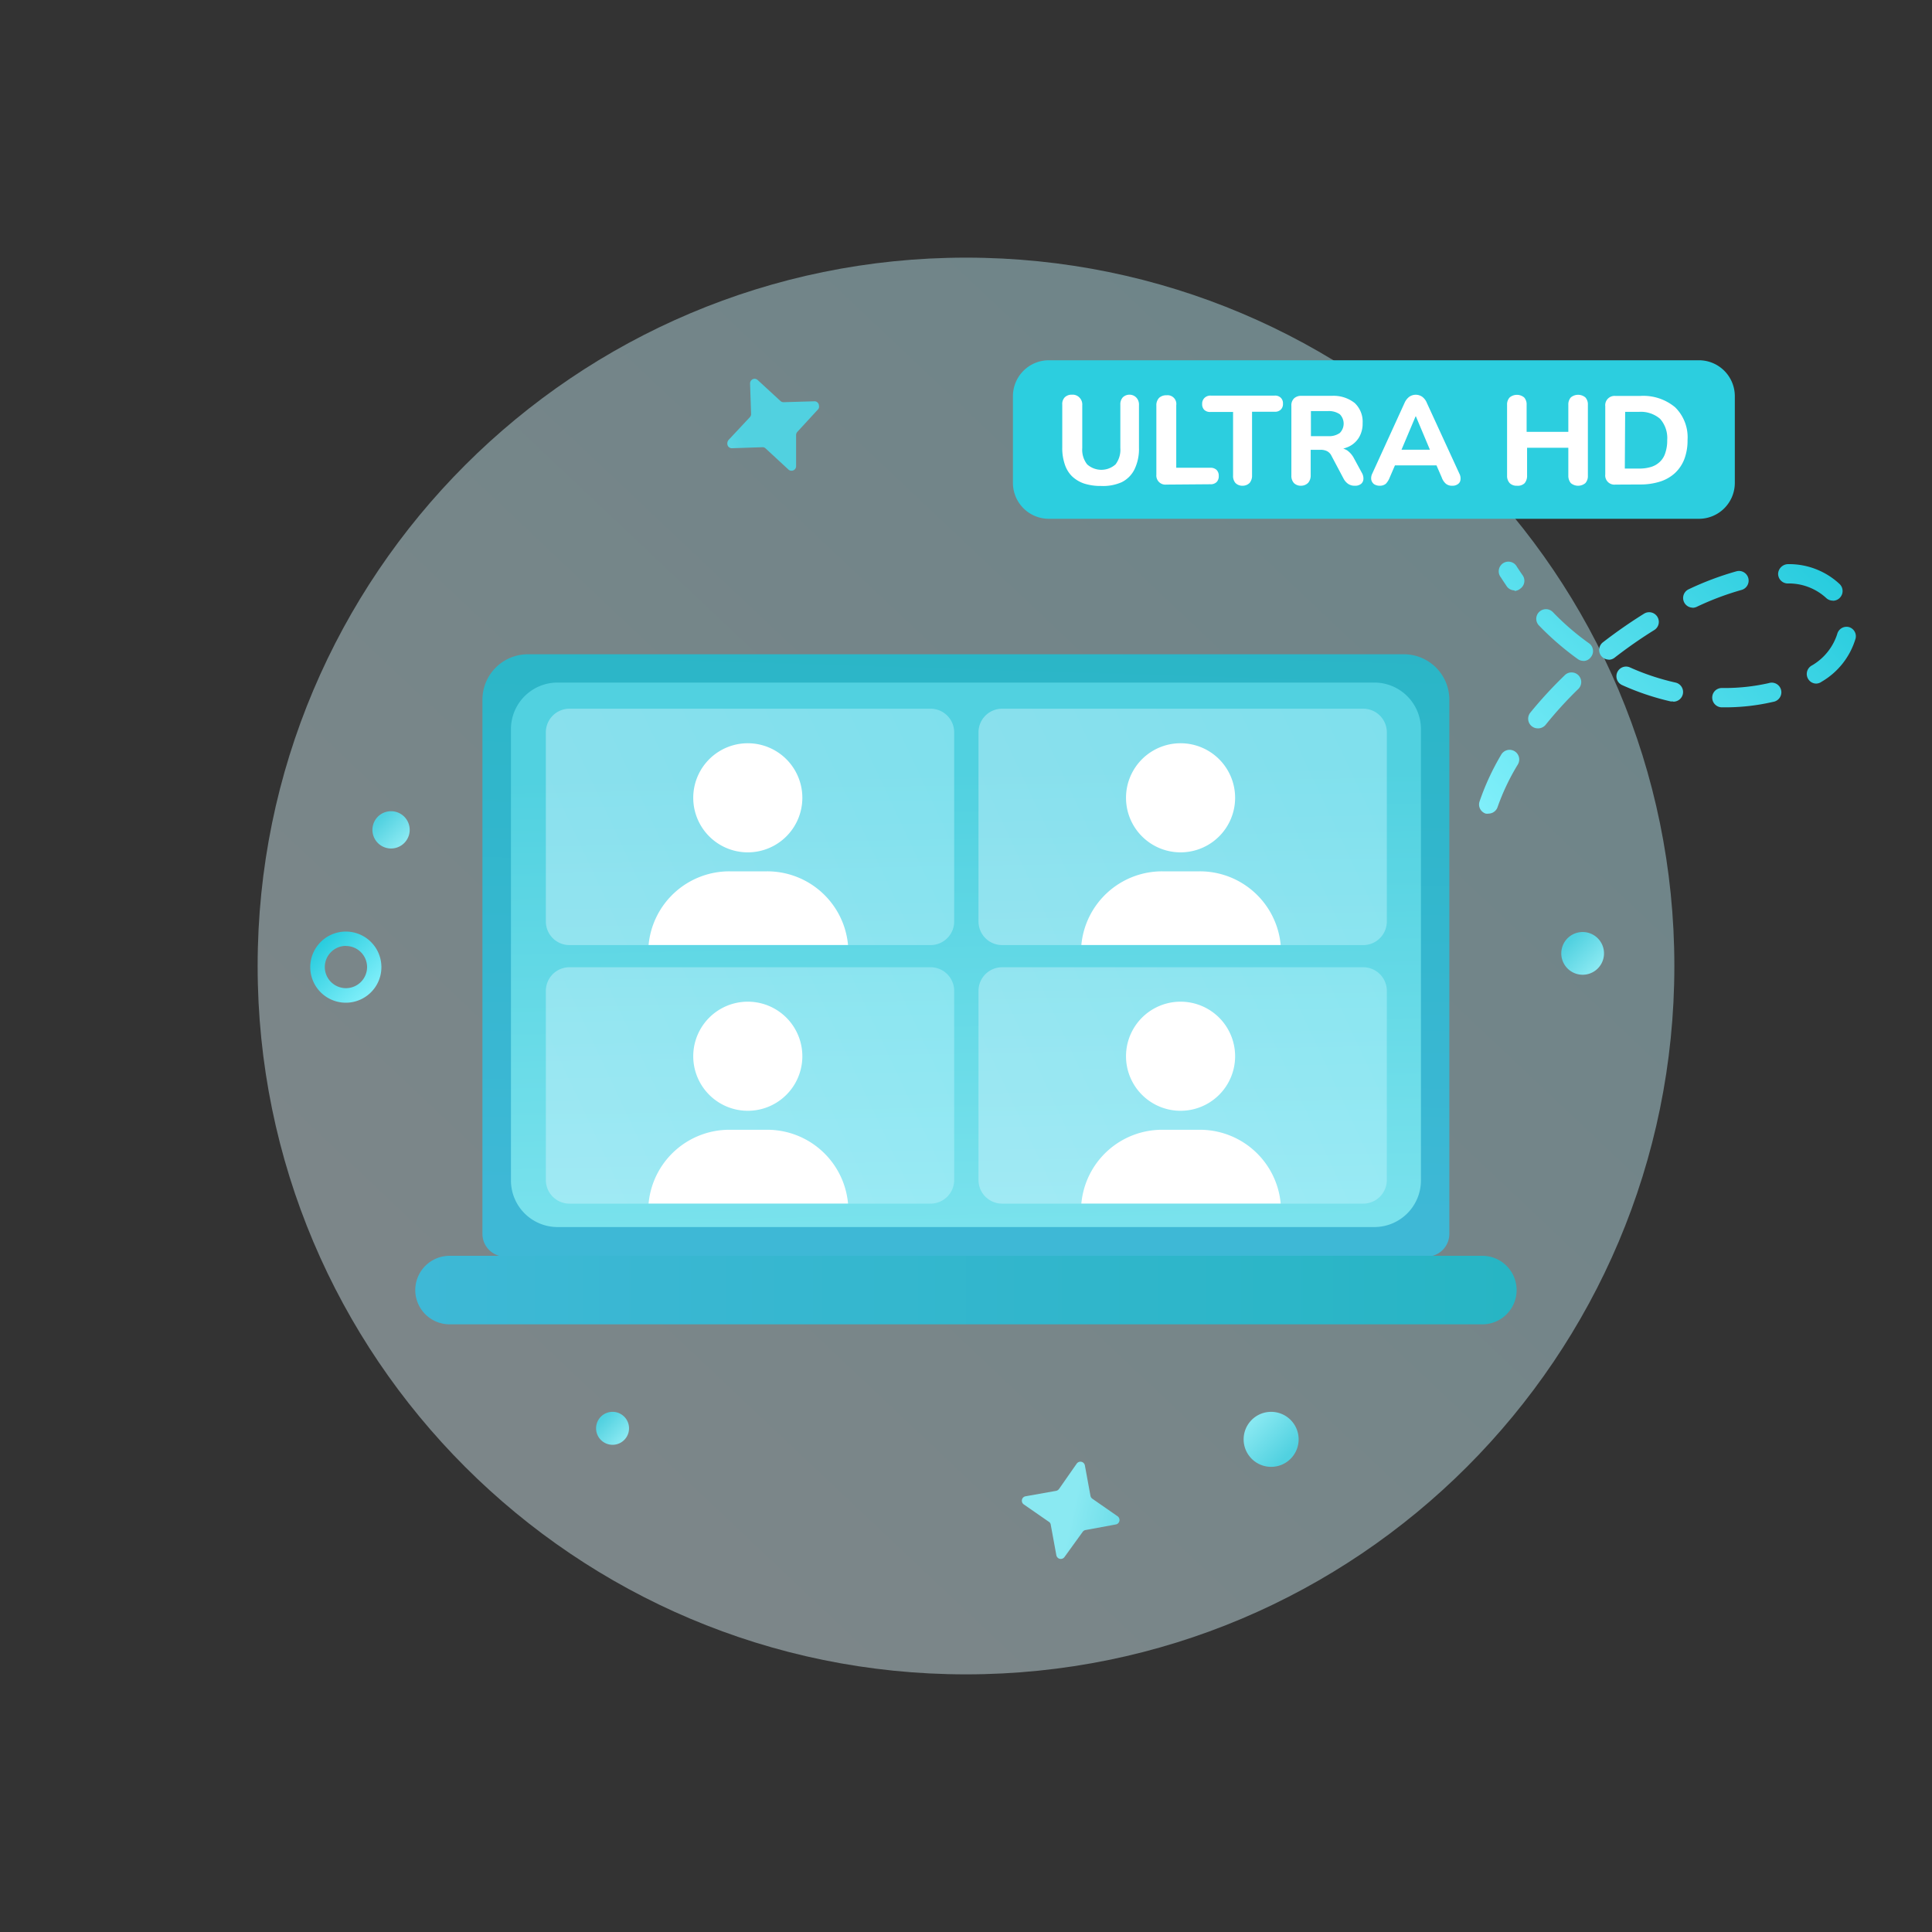 <svg xmlns="http://www.w3.org/2000/svg" width="170" height="170" fill="none"><rect width="100%" height="100%" fill="#333333" stroke="none"/><g clip-path="url(#a)"><path fill="url(#b)" d="M85 147.33c34.424 0 62.33-27.906 62.33-62.33S119.424 22.67 85 22.67 22.67 50.576 22.67 85 50.576 147.33 85 147.33" opacity=".42"/><path fill="url(#c)" d="M139.26 85.77a1.88 1.88 0 1 0 0-3.76 1.88 1.88 0 0 0 0 3.76"/><path fill="url(#d)" d="M53.9 127.13a1.45 1.45 0 1 0 0-2.9 1.45 1.45 0 0 0 0 2.9"/><path fill="url(#e)" d="M34.41 74.66a1.64 1.64 0 1 0 0-3.28 1.64 1.64 0 0 0 0 3.28"/><path fill="url(#f)" d="M111.8 129.07a2.42 2.42 0 1 0 .001-4.839 2.42 2.42 0 0 0-.001 4.839"/><path fill="url(#g)" d="M30.44 88.23a3.13 3.13 0 1 1-.02-6.26 3.13 3.13 0 0 1 .02 6.26m0-5a1.86 1.86 0 1 0 1.86 1.87 1.86 1.86 0 0 0-1.86-1.86z"/><path fill="url(#h)" d="m68.94 35.39 2.71-.08a.39.39 0 0 1 .41.38.37.37 0 0 1-.06.31l-1.84 2a.43.43 0 0 0-.11.28v2.73a.4.4 0 0 1-.39.41.4.4 0 0 1-.28-.1l-2-1.85a.4.4 0 0 0-.25-.12l-2.73.09A.4.4 0 0 1 64 39a.46.46 0 0 1 .11-.29l1.87-2a.4.4 0 0 0 .11-.28L66 33.74a.41.41 0 0 1 .39-.41.4.4 0 0 1 .28.11l2 1.84a.4.4 0 0 0 .27.11"/><path fill="url(#i)" d="m96.11 131.87 2.23 1.55a.4.4 0 0 1 .1.55.38.38 0 0 1-.26.17l-2.66.49a.4.4 0 0 0-.26.17l-1.59 2.2a.4.4 0 0 1-.113.109.4.4 0 0 1-.303.055.4.4 0 0 1-.144-.064.42.42 0 0 1-.16-.25l-.49-2.67a.37.37 0 0 0-.12-.24l-2.25-1.56a.4.4 0 0 1-.11-.55.4.4 0 0 1 .26-.17l2.7-.48a.44.44 0 0 0 .25-.17l1.55-2.22a.4.4 0 0 1 .113-.109.4.4 0 0 1 .303-.055q.078.018.144.064a.42.42 0 0 1 .16.25l.49 2.67a.42.42 0 0 0 .16.26"/><path fill="url(#j)" d="M131 71.59a.9.9 0 0 1-.27 0 .85.85 0 0 1-.494-.422.83.83 0 0 1-.046-.648 22 22 0 0 1 1.9-4.11.86.86 0 0 1 .522-.403.85.85 0 0 1 1.057.958.9.9 0 0 1-.119.315 19.8 19.8 0 0 0-1.77 3.72.845.845 0 0 1-.78.59m4.32-7.5a.848.848 0 0 1-.847-.954.85.85 0 0 1 .187-.436 37 37 0 0 1 3-3.26.84.84 0 0 1 .615-.273.85.85 0 0 1 .859.888.86.86 0 0 1-.294.605 35 35 0 0 0-2.84 3.12.86.86 0 0 1-.7.31zm16.42-1.85h-.25a.858.858 0 0 1-.762-1.19.83.83 0 0 1 .46-.45.8.8 0 0 1 .322-.06h.23a17.6 17.6 0 0 0 3.89-.43.849.849 0 0 1 .964 1.29.86.86 0 0 1-.584.36 18.6 18.6 0 0 1-4.29.48zm-4.54-.52h-.19a22.7 22.7 0 0 1-4.28-1.44.85.85 0 0 1-.498-.806.86.86 0 0 1 .55-.768.84.84 0 0 1 .648.024 21 21 0 0 0 4 1.33.85.85 0 0 1-.18 1.68zm12.63-1.57a.83.83 0 0 1-.71-.38.85.85 0 0 1-.121-.642.86.86 0 0 1 .371-.538 4.94 4.94 0 0 0 2.29-2.8.85.85 0 0 1 1-.62.84.84 0 0 1 .62 1 6.55 6.55 0 0 1-3 3.82.84.84 0 0 1-.47.16zm-20.51-2a.82.82 0 0 1-.49-.16 25 25 0 0 1-3.4-2.94.85.85 0 0 1-.252-.6.84.84 0 0 1 .252-.6.85.85 0 0 1 1.2 0 22.7 22.7 0 0 0 3.17 2.74.83.83 0 0 1 .362.562.83.83 0 0 1-.162.648.82.82 0 0 1-.7.36zm2.24-.11a.85.85 0 0 1-.801-.575.855.855 0 0 1 .281-.945 44 44 0 0 1 3.62-2.52.85.85 0 0 1 1.29.58.84.84 0 0 1-.39.86 41 41 0 0 0-3.5 2.44.82.82 0 0 1-.52.17zm7.39-4.57a.852.852 0 0 1-.763-1.225.85.85 0 0 1 .403-.395 26.7 26.7 0 0 1 4.2-1.58.85.85 0 1 1 .45 1.64 25 25 0 0 0-3.93 1.48.9.9 0 0 1-.38.09zm12.33-.62a.85.85 0 0 1-.61-.25 4.87 4.87 0 0 0-3.39-1.26.85.85 0 0 1-.82-.88.893.893 0 0 1 .88-.82 6.5 6.5 0 0 1 4.54 1.76.85.85 0 0 1 .187.933.9.9 0 0 1-.187.277.84.84 0 0 1-.62.25zm-28-.9a.85.85 0 0 1-.7-.36c-.17-.26-.35-.52-.52-.79a.85.85 0 0 1-.046-.994.85.85 0 0 1 .929-.357.84.84 0 0 1 .537.431c.17.25.33.5.5.74a.847.847 0 0 1-.21 1.18.88.88 0 0 1-.51.2z"/><path fill="url(#k)" d="M125.55 110.57h-81.1a2 2 0 0 1-2-2v-47a4 4 0 0 1 4-4h77.08a4 4 0 0 1 4 4v47a2 2 0 0 1-1.98 2"/><path fill="url(#l)" d="M120.93 60.06H49.06a4.1 4.1 0 0 0-4.1 4.1v39.71a4.1 4.1 0 0 0 4.1 4.1h71.87a4.1 4.1 0 0 0 4.1-4.1V64.16a4.1 4.1 0 0 0-4.1-4.1"/><path fill="url(#m)" d="M130.43 110.5H39.56a3.02 3.02 0 0 0-3.02 3.015 3.02 3.02 0 0 0 3.02 3.015h90.87c1.668 0 3.02-1.35 3.02-3.015a3.02 3.02 0 0 0-3.02-3.015"/><path fill="url(#n)" d="M81.88 62.36H50.11a2.08 2.08 0 0 0-2.08 2.08v16.64a2.08 2.08 0 0 0 2.08 2.08h31.77a2.08 2.08 0 0 0 2.08-2.08V64.44a2.08 2.08 0 0 0-2.08-2.08" opacity=".42"/><path fill="#fff" d="M65.8 75a4.8 4.8 0 1 0 0-9.6 4.8 4.8 0 0 0 0 9.6m8.82 8.15H57.07a7.14 7.14 0 0 1 7.11-6.48h3.33a7.14 7.14 0 0 1 7.11 6.48"/><path fill="url(#o)" d="M81.88 85.11H50.11a2.08 2.08 0 0 0-2.08 2.08v16.64a2.08 2.08 0 0 0 2.08 2.08h31.77a2.08 2.08 0 0 0 2.08-2.08V87.19a2.08 2.08 0 0 0-2.08-2.08" opacity=".42"/><path fill="#fff" d="M65.8 97.74a4.8 4.8 0 1 0 0-9.6 4.8 4.8 0 0 0 0 9.6m8.82 8.16H57.07a7.14 7.14 0 0 1 7.11-6.49h3.33a7.14 7.14 0 0 1 7.11 6.49"/><path fill="url(#p)" d="M119.95 62.36H88.18a2.08 2.08 0 0 0-2.08 2.08v16.64a2.08 2.08 0 0 0 2.08 2.08h31.77a2.08 2.08 0 0 0 2.08-2.08V64.44a2.08 2.08 0 0 0-2.08-2.08" opacity=".42"/><path fill="#fff" d="M103.88 75a4.8 4.8 0 1 0 0-9.6 4.8 4.8 0 0 0 0 9.6m8.81 8.15H95.15a7.14 7.14 0 0 1 7.11-6.48h3.32a7.14 7.14 0 0 1 7.11 6.48"/><path fill="url(#q)" d="M119.95 85.11H88.18a2.08 2.08 0 0 0-2.08 2.08v16.64a2.08 2.08 0 0 0 2.08 2.08h31.77a2.08 2.08 0 0 0 2.08-2.08V87.19a2.08 2.08 0 0 0-2.08-2.08" opacity=".42"/><path fill="#fff" d="M103.88 97.74a4.8 4.8 0 1 0 0-9.6 4.8 4.8 0 0 0 0 9.6m8.81 8.16H95.15a7.137 7.137 0 0 1 7.11-6.49h3.32a7.14 7.14 0 0 1 7.11 6.49"/><path fill="#2CCEDF" d="M149.49 31.7h-57.2a3.16 3.16 0 0 0-3.16 3.16v7.63a3.16 3.16 0 0 0 3.16 3.16h57.2a3.16 3.16 0 0 0 3.16-3.16v-7.63a3.16 3.16 0 0 0-3.16-3.16"/><path fill="#fff" d="M96.87 42.76a4.7 4.7 0 0 1-1.47-.21 2.9 2.9 0 0 1-1.07-.64 2.6 2.6 0 0 1-.64-1.06 4.4 4.4 0 0 1-.22-1.48v-3.76a.85.85 0 0 1 .22-.65.86.86 0 0 1 .64-.23.82.82 0 0 1 .67.27.86.86 0 0 1 .23.65v3.77a2.08 2.08 0 0 0 .43 1.44 1.87 1.87 0 0 0 2.5 0c.31-.413.46-.925.42-1.44v-3.81a.9.9 0 0 1 .22-.65.85.85 0 0 1 .942-.152.82.82 0 0 1 .433.495.9.9 0 0 1 .045.347v3.76a4.1 4.1 0 0 1-.39 1.88 2.5 2.5 0 0 1-1.13 1.14 4.06 4.06 0 0 1-1.83.33m5.76-.12a.796.796 0 0 1-.835-.522.8.8 0 0 1-.045-.348v-6.08A.93.93 0 0 1 102 35a.93.93 0 0 1 .65-.22.77.77 0 0 1 .85.88v5.5h3a.75.75 0 0 1 .55.19.72.72 0 0 1 .19.53.73.73 0 0 1-.19.54.74.74 0 0 1-.55.19zm6.73.1a.86.86 0 0 1-.64-.23.92.92 0 0 1-.22-.66v-5.6h-2a.73.73 0 0 1-.54-.19.7.7 0 0 1-.18-.52.7.7 0 0 1 .22-.54.74.74 0 0 1 .54-.19h5.63a.7.7 0 0 1 .53.19.67.67 0 0 1 .19.52.67.67 0 0 1-.19.52.7.7 0 0 1-.53.19h-2v5.6c.011.238-.064.472-.21.66a.86.86 0 0 1-.6.25m5.14 0a.85.85 0 0 1-.64-.23.93.93 0 0 1-.23-.66v-6.14a.85.85 0 0 1 .23-.65.9.9 0 0 1 .65-.23h2.69a3 3 0 0 1 2 .63 2.25 2.25 0 0 1 .7 1.77 2.36 2.36 0 0 1-.32 1.26 2.1 2.1 0 0 1-.92.82 3.45 3.45 0 0 1-1.48.29l.09-.19h.45a1.5 1.5 0 0 1 .82.22 2 2 0 0 1 .6.7l.69 1.27c.097.163.146.35.14.54a.58.58 0 0 1-.2.43.8.8 0 0 1-.55.17 1 1 0 0 1-.59-.16 1.3 1.3 0 0 1-.41-.47l-1.06-2a.88.88 0 0 0-.41-.42 1.25 1.25 0 0 0-.58-.11h-.84v2.23c.011.238-.064.472-.21.66a.87.87 0 0 1-.62.27m.85-4.36h1.54a1.63 1.63 0 0 0 1-.28 1.17 1.17 0 0 0 0-1.65 1.7 1.7 0 0 0-1-.28h-1.54zm6.06 4.36a.9.9 0 0 1-.51-.14.67.67 0 0 1-.24-.39.9.9 0 0 1 .09-.54l2.84-6.22c.091-.213.236-.4.42-.54a1 1 0 0 1 1.13 0c.184.138.326.325.41.54l2.86 6.22a.9.9 0 0 1 .1.54.52.52 0 0 1-.23.39.78.78 0 0 1-.48.14.84.84 0 0 1-.58-.18 1.3 1.3 0 0 1-.36-.55l-.67-1.54.69.48h-4.62l.69-.48-.66 1.53a1.7 1.7 0 0 1-.34.56.8.8 0 0 1-.54.18m3.14-6.08L123.14 40l-.3-.43h3.46l-.3.43-1.42-3.38zm8.93 6.08a.85.85 0 0 1-.64-.23.93.93 0 0 1-.23-.66v-6.23a.9.9 0 0 1 .23-.65 1 1 0 0 1 1.27 0 .9.9 0 0 1 .22.65V38H138v-2.38a.93.93 0 0 1 .22-.65 1 1 0 0 1 1.28 0 .9.9 0 0 1 .22.65v6.23a.92.92 0 0 1-.22.66 1 1 0 0 1-1.28 0 1 1 0 0 1-.22-.66V39.4h-3.63v2.45c.011.238-.064.472-.21.66a.85.85 0 0 1-.68.23m8.67-.1a.81.81 0 0 1-.9-.9v-6a.81.81 0 0 1 .236-.664.82.82 0 0 1 .664-.236h2.16a4.36 4.36 0 0 1 3.09 1 3.7 3.7 0 0 1 1.09 2.88 4.6 4.6 0 0 1-.28 1.67 3.3 3.3 0 0 1-.81 1.22 3.5 3.5 0 0 1-1.31.76 5.7 5.7 0 0 1-1.78.26zm.82-1.41h1.24c.369.007.737-.043 1.09-.15.294-.092.561-.253.78-.47s.376-.485.46-.78a3.3 3.3 0 0 0 .16-1.1 2.54 2.54 0 0 0-.63-1.88 2.6 2.6 0 0 0-1.86-.61H143z"/></g><defs><linearGradient id="b" x1="47.42" x2="128.63" y1="124.8" y2="38.78" gradientUnits="userSpaceOnUse"><stop stop-color="#E0F8FF"/><stop offset="1" stop-color="#BFF5FF"/></linearGradient><linearGradient id="c" x1="140.54" x2="138.13" y1="85.16" y2="82.78" gradientUnits="userSpaceOnUse"><stop stop-color="#8AE9F2"/><stop offset="1" stop-color="#51D1E0"/></linearGradient><linearGradient id="d" x1="54.88" x2="53.03" y1="126.66" y2="124.82" gradientUnits="userSpaceOnUse"><stop stop-color="#8AE9F2"/><stop offset="1" stop-color="#51D1E0"/></linearGradient><linearGradient id="e" x1="35.53" x2="33.43" y1="74.13" y2="72.04" gradientUnits="userSpaceOnUse"><stop stop-color="#8AE9F2"/><stop offset="1" stop-color="#51D1E0"/></linearGradient><linearGradient id="f" x1="110.14" x2="113.24" y1="125.01" y2="128.09" gradientUnits="userSpaceOnUse"><stop stop-color="#8AE9F2"/><stop offset="1" stop-color="#51D1E0"/></linearGradient><linearGradient id="g" x1="32.65" x2="28.22" y1="87.3" y2="82.9" gradientUnits="userSpaceOnUse"><stop stop-color="#80EFFA"/><stop offset="1" stop-color="#28CCDE"/></linearGradient><linearGradient id="h" x1="55.826" x2="63.779" y1="38.615" y2="35.032" gradientUnits="userSpaceOnUse"><stop stop-color="#8AE9F2"/><stop offset="1" stop-color="#51D1E0"/></linearGradient><linearGradient id="i" x1="93.452" x2="102.017" y1="137.36" y2="139.195" gradientUnits="userSpaceOnUse"><stop stop-color="#8AE9F2"/><stop offset="1" stop-color="#51D1E0"/></linearGradient><linearGradient id="j" x1="130.09" x2="155.89" y1="71.05" y2="45.4" gradientUnits="userSpaceOnUse"><stop stop-color="#80EFFA"/><stop offset="1" stop-color="#28CCDE"/></linearGradient><linearGradient id="k" x1="84.35" x2="86.16" y1="105.95" y2="47.49" gradientUnits="userSpaceOnUse"><stop stop-color="#3EB8D6"/><stop offset="1" stop-color="#27B5C4"/></linearGradient><linearGradient id="l" x1="85.73" x2="84.71" y1="124.55" y2="67.93" gradientUnits="userSpaceOnUse"><stop stop-color="#8AE9F2"/><stop offset="1" stop-color="#51D1E0"/></linearGradient><linearGradient id="m" x1="36.54" x2="133.46" y1="113.52" y2="113.52" gradientUnits="userSpaceOnUse"><stop stop-color="#3EB8D6"/><stop offset="1" stop-color="#27B5C4"/></linearGradient><linearGradient id="n" x1="51.23" x2="83.82" y1="79.67" y2="64.42" gradientUnits="userSpaceOnUse"><stop stop-color="#D9F6FF"/><stop offset="1" stop-color="#BFF5FF"/></linearGradient><linearGradient id="o" x1="51.23" x2="83.82" y1="102.41" y2="87.16" gradientUnits="userSpaceOnUse"><stop stop-color="#D9F6FF"/><stop offset="1" stop-color="#BFF5FF"/></linearGradient><linearGradient id="p" x1="89.31" x2="121.9" y1="79.67" y2="64.42" gradientUnits="userSpaceOnUse"><stop stop-color="#D9F6FF"/><stop offset="1" stop-color="#BFF5FF"/></linearGradient><linearGradient id="q" x1="89.31" x2="121.9" y1="102.41" y2="87.16" gradientUnits="userSpaceOnUse"><stop stop-color="#D9F6FF"/><stop offset="1" stop-color="#BFF5FF"/></linearGradient><clipPath id="a"><path fill="#fff" d="M0 0h170v170H0z"/></clipPath></defs></svg>